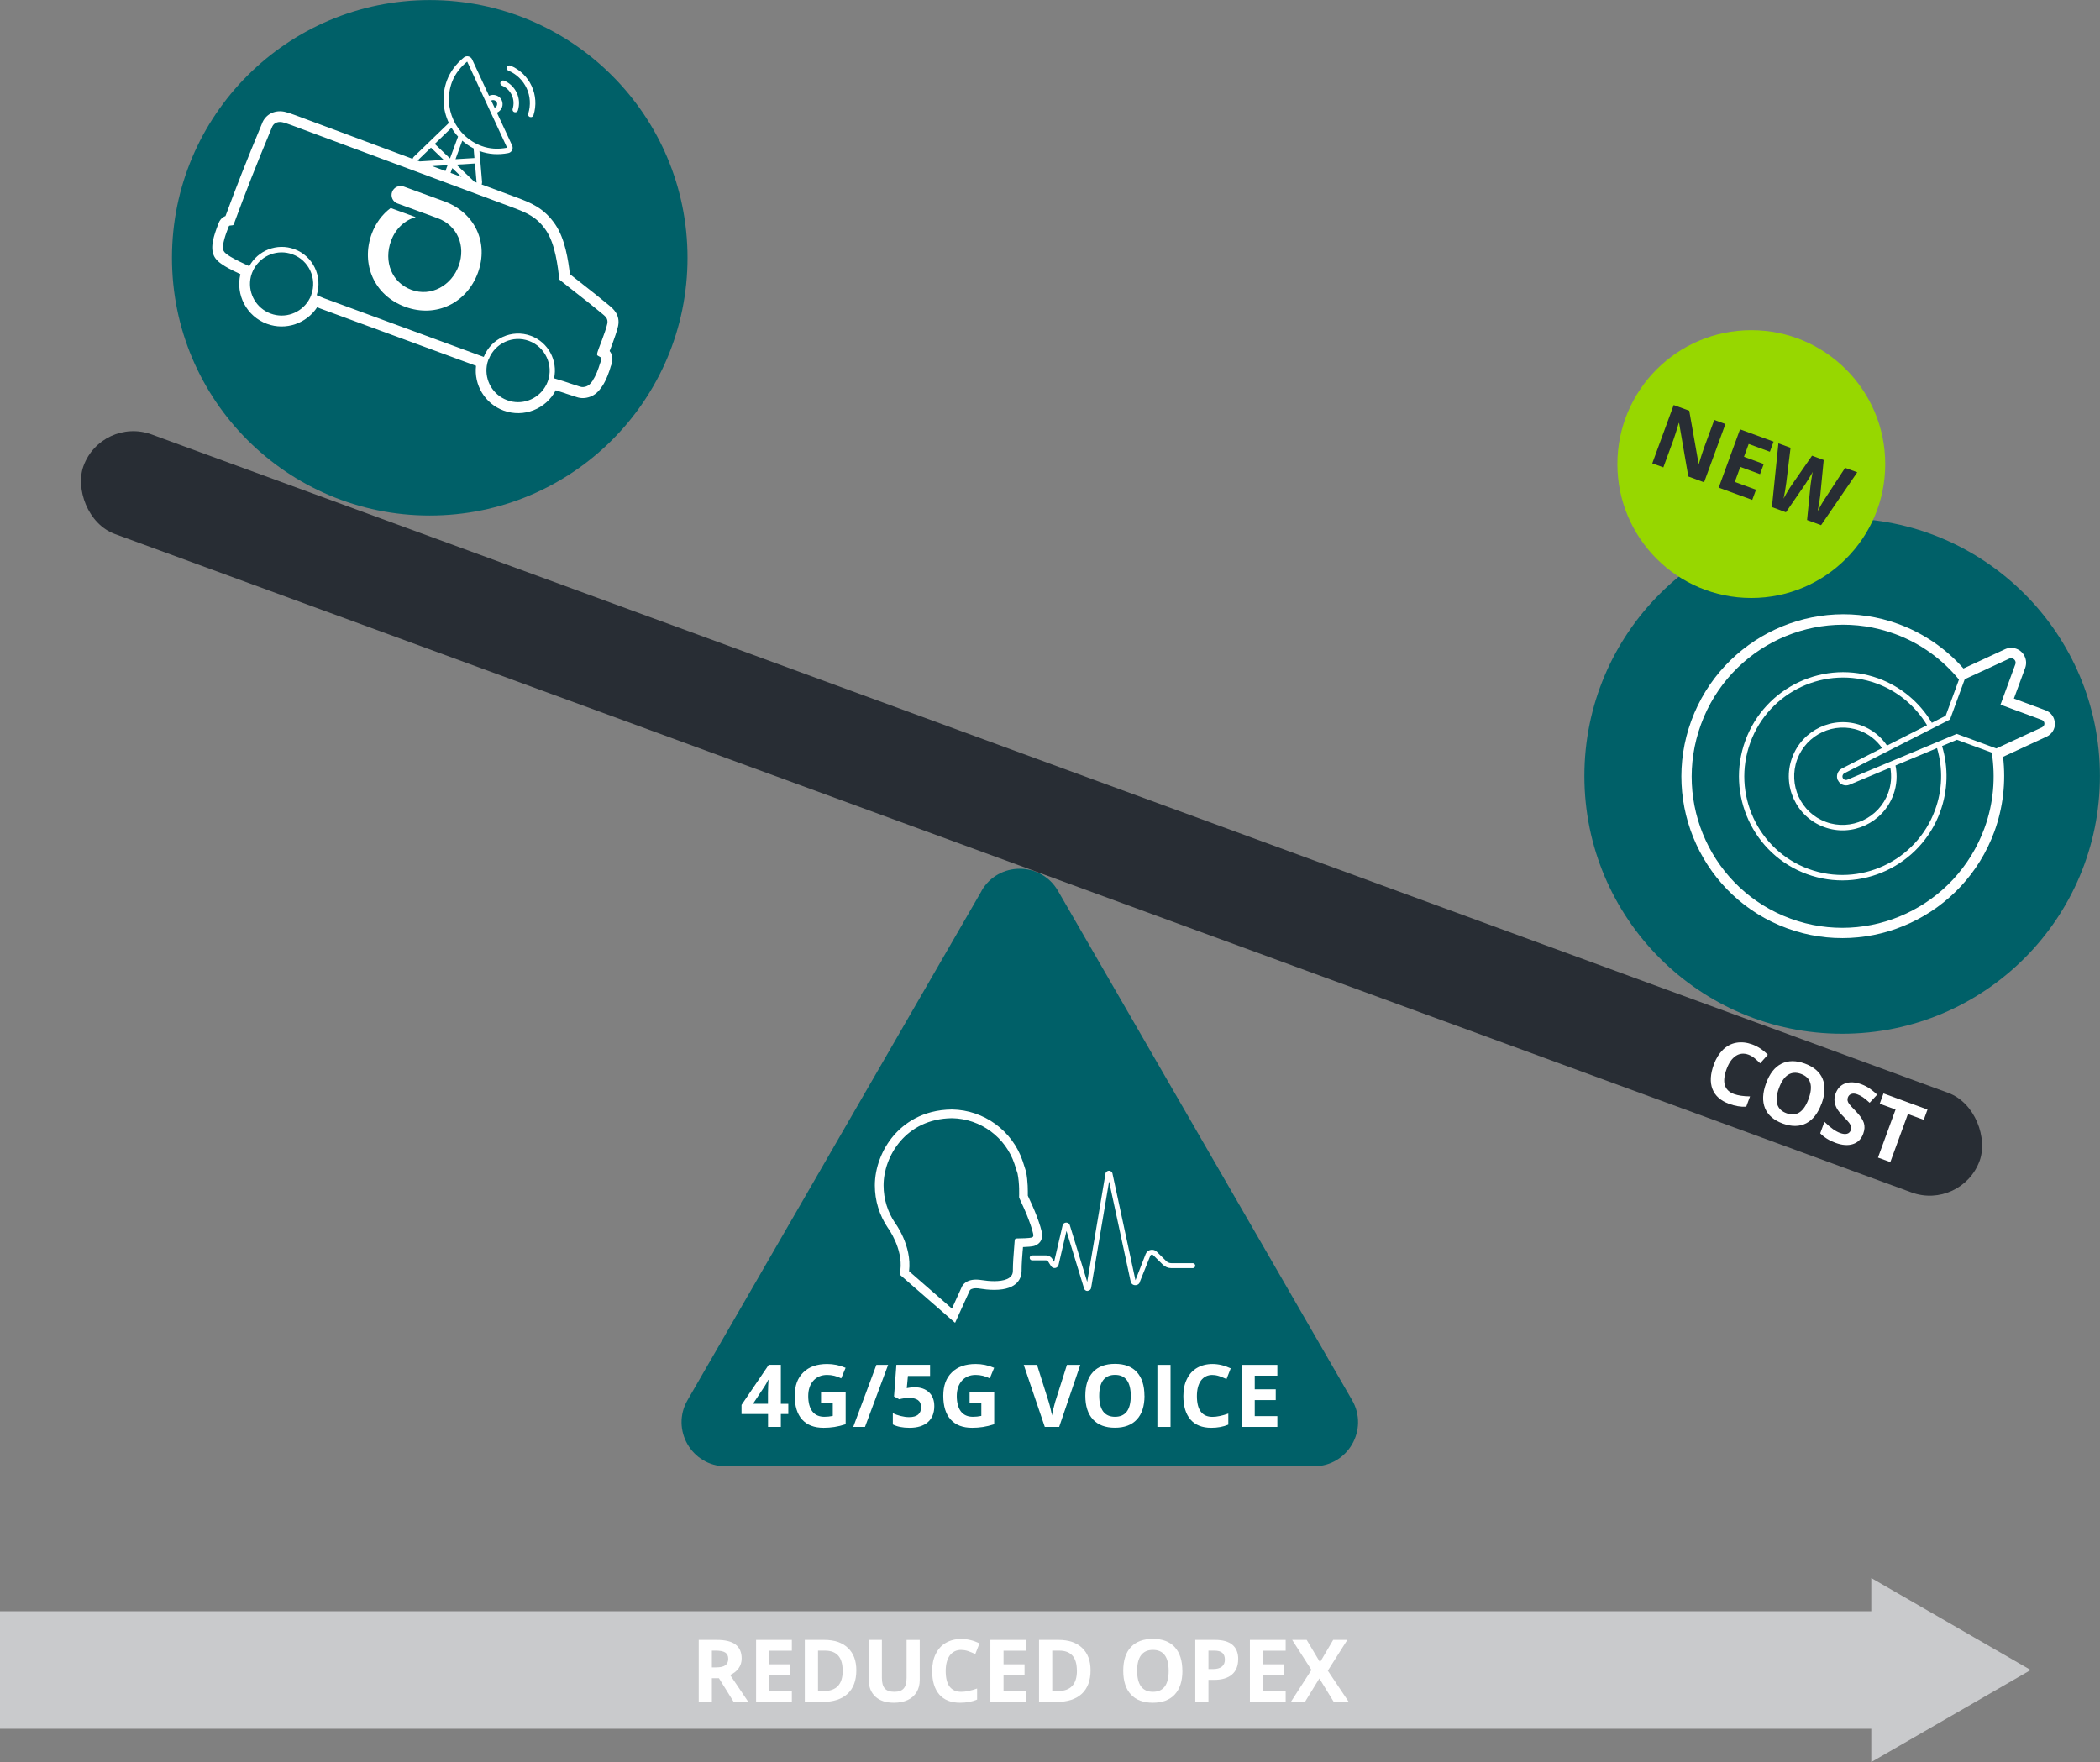 <?xml version="1.0" encoding="UTF-8"?><svg id="Layer_1" xmlns="http://www.w3.org/2000/svg" viewBox="0 0 312.99 262.67"><rect x="0" y="0" width="312.99" height="262.67" fill="#808080" stroke="none"/><polygon points="302.66 248.95 278.9 235.24 278.9 240.19 0 240.19 0 257.71 278.9 257.71 278.9 262.67 302.66 248.95" style="fill:#c9cacc;"/><g><circle cx="274.56" cy="115.68" r="38.42" style="fill:#006068;"/><path d="M306.26,107.8c-.03-.86-.58-1.62-1.39-1.92l-4.71-1.75,1.68-4.57c.42-1.15-.17-2.43-1.32-2.85-.55-.2-1.15-.18-1.69,.07l-6.19,2.87c-2.63-2.98-5.95-5.25-9.67-6.62-12.45-4.56-26.3,1.9-30.89,14.4s1.82,26.39,14.27,30.95,26.3-1.9,30.89-14.4c1.3-3.56,1.75-7.38,1.3-11.16l6.5-3.01c.78-.36,1.27-1.16,1.24-2.02Zm-10.49,15.66c-4.3,11.72-17.24,17.75-28.9,13.48-11.67-4.28-17.64-17.24-13.35-28.96s17.24-17.75,28.9-13.48c3.88,1.42,7.1,3.82,9.55,6.8l-1.98,5.4-2.06,1.05c-1.81-3.05-4.61-5.39-7.94-6.61-8.01-2.93-16.92,1.22-19.86,9.26s1.17,16.97,9.17,19.9,16.92-1.22,19.86-9.26c1.17-3.2,1.26-6.59,.29-9.83l2.22-.93,5.19,1.91c.57,3.67,.28,7.53-1.09,11.27Zm-21.84-7.15c.16,.34,.43,.58,.75,.69s.65,.11,.97-.02l6.09-2.55c.22,1.26,.13,2.56-.32,3.77-1.38,3.76-5.54,5.7-9.28,4.33s-5.66-5.54-4.29-9.3c1.38-3.76,5.54-5.7,9.28-4.33,1.39,.51,2.54,1.42,3.38,2.61l-5.99,3.05c-.64,.33-.91,1.1-.61,1.75Zm7.32-5.17c-.94-1.38-2.26-2.42-3.83-3-4.16-1.52-8.79,.63-10.32,4.81s.61,8.81,4.77,10.34,8.79-.63,10.32-4.81c.52-1.41,.62-2.91,.32-4.37l6.19-2.59c.9,3.05,.81,6.23-.3,9.24-2.79,7.62-11.24,11.56-18.83,8.78s-11.49-11.25-8.69-18.87c2.79-7.62,11.24-11.56,18.83-8.78,3.14,1.15,5.78,3.36,7.5,6.22l-5.96,3.03Zm23.12-2.73l-6.83,3.16-5.9-2.17-16.31,6.83c-.26,.11-.56,0-.68-.27-.12-.26-.01-.56,.24-.69l15.74-8.01,2.2-6.01,6.63-3.07c.18-.08,.35-.08,.51-.02,.32,.12,.54,.48,.4,.86l-2.21,6.02,6.16,2.28c.49,.18,.52,.86,.04,1.08Z" style="fill:#fff;"/></g><path d="M146.31,132.79l-43.84,75.93c-2.53,4.38,.63,9.86,5.69,9.86h87.67c5.06,0,8.22-5.48,5.69-9.86l-43.84-75.93c-2.53-4.38-8.86-4.38-11.39,0Z" style="fill:#006068;"/><path d="M141.89,166.69c4.33,.08,8,2.9,9.31,6.81l.46,1.44c.31,1.55,.23,3.17,.23,3.51,0,.18,.62,1.34,1.12,2.58,.44,1.09,.8,2.11,.95,2.79,.09,.38,.11,.57-.24,.67-.26,.08-1.53,.13-2.22,.13h0c-.22,0-.27,.15-.28,.44-.02,.35-.06,.8-.1,1.31-.04,.4-.07,.85-.1,1.34-.03,.54-.06,1.13-.06,1.75,0,1.19-1.37,1.52-2.77,1.52-.67,0-1.34-.07-1.88-.16-.31-.05-.59-.07-.84-.07-1.79,0-2.15,1.15-2.15,1.15l-1.44,3.17-6.39-5.57c.46-3.83-2.09-7.2-2.09-7.2-1.08-1.6-1.71-3.52-1.71-5.6,0-4.26,3.25-9.92,10.19-10.01m0-1.3h-.02c-4.45,.05-7.17,2.15-8.67,3.89-1.76,2.05-2.8,4.82-2.8,7.42,0,2.27,.67,4.45,1.93,6.32l.02,.03,.02,.03s2.23,3.02,1.84,6.26l-.08,.68,.52,.45,6.39,5.57,1.32,1.15,.72-1.59,1.44-3.17,.04-.09c.05-.08,.27-.3,.93-.3,.19,0,.4,.02,.62,.06,.5,.08,1.26,.18,2.09,.18,3.67,0,4.07-1.97,4.07-2.82,0-.53,.02-1.07,.06-1.67,.03-.47,.07-.91,.1-1.31l.02-.18c.01-.14,.02-.27,.03-.4,.6-.02,1.32-.07,1.64-.16,.46-.14,1.5-.63,1.13-2.21-.21-.91-.67-2.13-1.02-2.99-.26-.64-.54-1.24-.77-1.73-.09-.2-.2-.43-.26-.57v-.02c0-.63,.03-2.09-.26-3.54v-.07l-.04-.07-.46-1.44c-1.53-4.54-5.76-7.63-10.53-7.71h-.02Z" style="fill:#fff;"/><path d="M162.09,192.45c-.27,0-.5-.19-.54-.46l-2.6-8.49-1.18,5.06c-.06,.24-.25,.42-.5,.46-.24,.04-.48-.07-.62-.28l-.43-.68c-.07-.11-.19-.18-.32-.18h-2.06c-.2,0-.37-.16-.37-.37s.16-.37,.37-.37h2.06c.39,0,.74,.2,.94,.52l.27,.43,1.26-5.41c.06-.26,.28-.43,.54-.43h.02c.27,0,.49,.2,.54,.46l2.57,8.38,2.72-16.11c.02-.25,.25-.46,.53-.46h0c.28,0,.51,.22,.53,.49l3.41,15.84,1.53-3.93c.14-.32,.42-.54,.75-.6,.33-.06,.67,.04,.9,.28l1.41,1.39c.2,.2,.47,.31,.76,.31h3.19c.2,0,.37,.17,.37,.37s-.16,.37-.37,.37h-3.19c-.48,0-.94-.19-1.28-.53l-1.41-1.39c-.09-.1-.21-.09-.25-.08-.04,0-.15,.04-.2,.16l-1.55,3.87c-.04,.28-.33,.51-.68,.51h-.02c-.36,0-.64-.26-.69-.62l-3.2-14.85-2.67,15.84c-.02,.25-.24,.46-.52,.47h-.02Zm-.18-.59v0Zm.34-.05h0Zm-4.98-3.45h0Zm1.48-5.46h0Zm6.33-7.77s0,.01,0,.02v-.02Zm.39-.05v0Z" style="fill:#fff;"/><g><path d="M117.49,210.79h-1.11v1.92h-1.91v-1.92h-3.95v-1.36l4.06-5.98h1.8v5.82h1.11v1.52Zm-3.03-1.52v-1.57c0-.26,.01-.64,.03-1.14,.02-.5,.04-.79,.05-.87h-.05c-.16,.35-.34,.68-.56,1.01l-1.7,2.56h2.23Z" style="fill:#fff;"/><path d="M122.37,207.51h3.67v4.8c-.59,.19-1.16,.33-1.68,.41-.53,.08-1.06,.12-1.61,.12-1.4,0-2.46-.41-3.2-1.23-.74-.82-1.1-2-1.1-3.54s.43-2.66,1.28-3.49c.85-.84,2.04-1.25,3.55-1.25,.95,0,1.87,.19,2.75,.57l-.65,1.57c-.68-.34-1.38-.51-2.11-.51-.85,0-1.53,.29-2.04,.85-.51,.57-.77,1.34-.77,2.3s.21,1.77,.62,2.3c.41,.53,1.01,.79,1.79,.79,.41,0,.82-.04,1.25-.13v-1.93h-1.75v-1.63Z" style="fill:#fff;"/><path d="M132.37,203.46l-3.45,9.25h-1.75l3.45-9.25h1.75Z" style="fill:#fff;"/><path d="M136.32,206.8c.89,0,1.61,.25,2.14,.75,.53,.5,.79,1.19,.79,2.06,0,1.03-.32,1.83-.96,2.39s-1.55,.84-2.73,.84c-1.03,0-1.86-.17-2.49-.5v-1.69c.33,.18,.72,.32,1.16,.43,.44,.11,.86,.17,1.26,.17,1.19,0,1.79-.49,1.79-1.47s-.62-1.4-1.85-1.4c-.22,0-.47,.02-.74,.07-.27,.04-.49,.09-.66,.14l-.78-.42,.35-4.72h5.02v1.66h-3.3l-.17,1.82,.22-.04c.26-.06,.58-.09,.96-.09Z" style="fill:#fff;"/><path d="M144.51,207.51h3.67v4.8c-.59,.19-1.16,.33-1.68,.41-.53,.08-1.06,.12-1.61,.12-1.4,0-2.46-.41-3.2-1.23-.74-.82-1.1-2-1.1-3.54s.43-2.66,1.28-3.49c.85-.84,2.04-1.25,3.55-1.25,.95,0,1.87,.19,2.75,.57l-.65,1.57c-.68-.34-1.38-.51-2.11-.51-.85,0-1.53,.29-2.04,.85-.51,.57-.77,1.34-.77,2.3s.21,1.77,.62,2.3c.41,.53,1.01,.79,1.79,.79,.41,0,.82-.04,1.25-.13v-1.93h-1.75v-1.63Z" style="fill:#fff;"/><path d="M159.03,203.46h1.98l-3.15,9.25h-2.14l-3.14-9.25h1.98l1.74,5.51c.1,.32,.2,.7,.3,1.14s.17,.73,.19,.9c.05-.39,.2-1.07,.48-2.04l1.75-5.51Z" style="fill:#fff;"/><path d="M170.58,208.07c0,1.53-.38,2.71-1.14,3.53-.76,.82-1.85,1.23-3.27,1.23s-2.51-.41-3.27-1.23c-.76-.82-1.14-2-1.14-3.54s.38-2.72,1.14-3.53c.76-.81,1.85-1.22,3.28-1.22s2.51,.41,3.26,1.23c.75,.82,1.13,2,1.13,3.53Zm-6.75,0c0,1.03,.2,1.81,.59,2.34,.39,.52,.98,.79,1.76,.79,1.57,0,2.35-1.04,2.35-3.12s-.78-3.13-2.34-3.13c-.78,0-1.37,.26-1.77,.79s-.59,1.31-.59,2.34Z" style="fill:#fff;"/><path d="M172.5,212.71v-9.25h1.96v9.25h-1.96Z" style="fill:#fff;"/><path d="M180.72,204.96c-.74,0-1.31,.28-1.72,.83-.4,.55-.61,1.33-.61,2.32,0,2.06,.77,3.1,2.32,3.1,.65,0,1.44-.16,2.36-.49v1.65c-.76,.32-1.61,.47-2.54,.47-1.35,0-2.38-.41-3.09-1.22-.71-.82-1.07-1.99-1.07-3.52,0-.96,.17-1.81,.53-2.53,.35-.72,.85-1.28,1.51-1.66s1.43-.58,2.31-.58,1.8,.22,2.71,.65l-.63,1.6c-.35-.16-.69-.31-1.04-.43-.35-.12-.69-.18-1.03-.18Z" style="fill:#fff;"/><path d="M190.38,212.71h-5.33v-9.25h5.33v1.61h-3.37v2.03h3.13v1.61h-3.13v2.39h3.37v1.62Z" style="fill:#fff;"/></g><circle cx="261.02" cy="69.18" r="19.96" style="fill:#97d700;"/><g><path d="M253.97,71.89l-2.34-.86-1.37-7.96-.05-.02c-.35,1.19-.62,2.03-.8,2.53l-1.5,4.09-1.65-.6,3.19-8.69,2.32,.85,1.39,7.89,.04,.02c.35-1.15,.62-1.96,.79-2.43l1.51-4.11,1.66,.61-3.18,8.69Z" style="fill:#282d34;"/><path d="M261.16,74.52l-5-1.83,3.18-8.69,5,1.83-.55,1.51-3.16-1.16-.7,1.91,2.94,1.08-.55,1.51-2.94-1.08-.82,2.24,3.16,1.16-.56,1.52Z" style="fill:#282d34;"/><path d="M271.43,78.29l-2.1-.77,.5-5c.02-.18,.06-.54,.15-1.09,.08-.55,.15-.91,.19-1.09-.1,.21-.29,.53-.56,.97s-.47,.75-.59,.93l-2.84,4.12-2.09-.77,.97-9.5,1.81,.66-.63,5.15c-.13,.95-.26,1.76-.41,2.43,.11-.22,.29-.55,.55-.99,.26-.44,.47-.78,.64-1.01l3.05-4.4,1.74,.64-.52,5.33c-.03,.24-.08,.6-.16,1.08-.08,.48-.16,.88-.23,1.22,.15-.29,.36-.66,.61-1.09,.26-.43,.47-.77,.65-1.03l2.84-4.34,1.81,.66-5.39,7.88Z" style="fill:#282d34;"/></g><g><path d="M106.1,250.16v3.55h-1.96v-9.25h2.7c1.26,0,2.19,.23,2.79,.69,.6,.46,.91,1.15,.91,2.09,0,.54-.15,1.03-.45,1.45-.3,.42-.72,.76-1.27,1,1.39,2.08,2.3,3.42,2.72,4.03h-2.18l-2.21-3.55h-1.04Zm0-1.6h.63c.62,0,1.08-.1,1.37-.31s.44-.53,.44-.97-.15-.75-.45-.94c-.3-.19-.77-.28-1.4-.28h-.59v2.5Z" style="fill:#fff;"/><path d="M118.02,253.71h-5.33v-9.25h5.33v1.61h-3.37v2.03h3.13v1.61h-3.13v2.39h3.37v1.62Z" style="fill:#fff;"/><path d="M127.63,248.99c0,1.52-.43,2.69-1.3,3.5s-2.12,1.22-3.76,1.22h-2.62v-9.25h2.91c1.51,0,2.68,.4,3.52,1.2s1.25,1.91,1.25,3.34Zm-2.04,.05c0-1.99-.88-2.98-2.63-2.98h-1.04v6.03h.84c1.89,0,2.84-1.01,2.84-3.04Z" style="fill:#fff;"/><path d="M137.08,244.45v5.99c0,.68-.15,1.28-.46,1.8-.31,.51-.75,.91-1.33,1.18-.58,.27-1.26,.41-2.05,.41-1.19,0-2.11-.3-2.77-.91s-.99-1.44-.99-2.5v-5.96h1.96v5.67c0,.71,.14,1.24,.43,1.57,.29,.33,.76,.5,1.42,.5s1.11-.17,1.4-.5c.29-.34,.43-.86,.43-1.58v-5.65h1.96Z" style="fill:#fff;"/><path d="M143.28,245.95c-.74,0-1.31,.28-1.72,.83-.4,.55-.61,1.33-.61,2.32,0,2.06,.77,3.1,2.32,3.1,.65,0,1.44-.16,2.36-.49v1.65c-.76,.32-1.61,.47-2.54,.47-1.35,0-2.38-.41-3.09-1.22-.71-.82-1.07-1.99-1.07-3.52,0-.96,.17-1.81,.53-2.53,.35-.72,.85-1.28,1.51-1.66s1.43-.58,2.31-.58,1.8,.22,2.71,.65l-.63,1.6c-.35-.16-.69-.31-1.04-.43-.35-.12-.69-.18-1.03-.18Z" style="fill:#fff;"/><path d="M152.94,253.71h-5.33v-9.25h5.33v1.61h-3.37v2.03h3.13v1.61h-3.13v2.39h3.37v1.62Z" style="fill:#fff;"/><path d="M162.54,248.99c0,1.52-.43,2.69-1.3,3.5s-2.12,1.22-3.76,1.22h-2.62v-9.25h2.91c1.51,0,2.68,.4,3.52,1.2s1.25,1.91,1.25,3.34Zm-2.04,.05c0-1.99-.88-2.98-2.63-2.98h-1.04v6.03h.84c1.89,0,2.84-1.01,2.84-3.04Z" style="fill:#fff;"/><path d="M176.23,249.07c0,1.53-.38,2.71-1.14,3.53-.76,.82-1.85,1.23-3.27,1.23s-2.51-.41-3.27-1.23c-.76-.82-1.14-2-1.14-3.54s.38-2.72,1.14-3.53c.76-.81,1.85-1.22,3.28-1.22s2.51,.41,3.26,1.23c.75,.82,1.13,2,1.13,3.53Zm-6.75,0c0,1.03,.2,1.81,.59,2.34,.39,.52,.98,.79,1.76,.79,1.57,0,2.35-1.04,2.35-3.12s-.78-3.13-2.34-3.13c-.78,0-1.37,.26-1.77,.79s-.59,1.31-.59,2.34Z" style="fill:#fff;"/><path d="M184.54,247.34c0,1-.31,1.76-.93,2.29-.62,.53-1.51,.79-2.66,.79h-.84v3.29h-1.96v-9.25h2.96c1.12,0,1.98,.24,2.56,.72,.58,.48,.88,1.2,.88,2.16Zm-4.43,1.47h.65c.6,0,1.05-.12,1.35-.36,.3-.24,.45-.59,.45-1.04s-.13-.8-.38-1.02-.64-.33-1.18-.33h-.89v2.75Z" style="fill:#fff;"/><path d="M191.62,253.71h-5.33v-9.25h5.33v1.61h-3.37v2.03h3.13v1.61h-3.13v2.39h3.37v1.62Z" style="fill:#fff;"/><path d="M201.03,253.71h-2.24l-2.15-3.5-2.15,3.5h-2.1l3.07-4.77-2.87-4.48h2.16l1.99,3.33,1.96-3.33h2.11l-2.91,4.59,3.13,4.67Z" style="fill:#fff;"/></g><g><circle cx="64.05" cy="38.43" r="38.42" style="fill:#006068;"/><path d="M66.17,30l-5.99-2.19c-.7-.26-1.48,.1-1.74,.8s.11,1.48,.81,1.73h.02s5.85,2.15,5.97,2.19c2.93,1.08,4.21,4.12,3.13,7.08s-4.11,4.67-7.04,3.6-4.18-4.21-3.05-7.3c.67-1.82,2.04-3.09,3.68-3.54l-3.73-1.36c-1.25,.93-2.24,2.25-2.83,3.85-1.64,4.48,.35,9.18,4.99,10.88s9.2-.6,10.84-5.08-.43-8.97-5.07-10.67Z" style="fill:#fff;"/><path d="M90.98,54.75c.02-.07,.05-.13,.07-.19,.11-.28,.27-.71,.22-1.24-.04-.38-.17-.71-.41-.99l.07-.18c.1-.26,.21-.54,.33-.86,.31-.86,.69-1.9,.86-2.67,.36-1.7-.77-2.62-1.31-3.07l-.12-.1c-1.28-1.07-2.65-2.14-3.86-3.09-.69-.54-1.33-1.04-1.89-1.49-.25-2.08-.71-5.26-2.18-7.41-1.71-2.51-3.72-3.26-5.84-4.05l-5.13-1.91c.04-.12,.07-.25,.06-.38l-.39-4.61s.04,.02,.06,.02c1.32,.48,2.75,.58,4.24,.29,.24-.05,.45-.2,.56-.42,.11-.22,.12-.48,.01-.71l-2.27-4.9s.03,0,.04-.01c.34-.16,.59-.44,.72-.78s.11-.73-.04-1.06c-.31-.68-1.17-.99-1.85-.68-.01,0-.02,.02-.04,.03l-2.52-5.43c-.09-.2-.25-.34-.45-.42-.03-.01-.06-.02-.1-.03-.24-.06-.5,0-.69,.16-1.18,.97-2.05,2.15-2.52,3.42-.79,2.15-.62,4.41,.29,6.34l-5.21,5.03c-.09,.09-.15,.2-.2,.32l-15.82-5.89-.83-.31-.81-.3c-.52-.19-.95-.34-1.42-.47-1.46-.4-2.86,.2-3.47,1.48-.01,.03-.02,.05-.03,.08-2.53,6.08-3.85,9.48-5.5,13.93-.62,.25-.88,.7-1,1l-.08,.2c-.67,1.75-1.22,3.42-.66,4.69,.25,.57,.76,1.06,1.68,1.61,.68,.41,1.52,.82,2.28,1.17-.74,3.08,.93,6.3,3.97,7.41,2.81,1.03,5.89-.07,7.47-2.48,.36,.15,.42,.17,.46,.19l23.22,8.54c-.33,2.84,1.31,5.64,4.1,6.67,3.02,1.11,6.34-.24,7.78-3.02,.7,.21,1.15,.36,1.35,.43,.03,.02,.06,.03,.1,.04,.02,0,.05,.02,.08,.03l1.64,.53c.62,.2,1.27,.18,1.94-.06,.81-.29,1.32-.84,1.82-1.58,.63-.93,1.07-2.27,1.23-2.81Zm-26.56-29.99l2.29-.14-.32,.87-1.97-.73Zm2.99,.3l1.38,1.32-1.64-.61,.26-.71Zm3.61,2.15l-.32-.12-2.67-2.55,2.76-.17,.24,2.82s-.01,.01-.01,.02Zm-.3-3.65l-2.83,.17,1.01-2.76c.51,.45,1.07,.84,1.69,1.15l.12,1.43Zm2.54-8.59c.28-.13,.65,0,.78,.29,.07,.14,.07,.3,.02,.45s-.16,.26-.3,.33c-.01,0-.03,0-.05,.01l-.49-1.05s.02-.02,.04-.03Zm-5.9-2.72c.5-1.37,1.44-2.39,2.27-3.07l5.95,12.84c-1.35,.26-2.63,.18-3.81-.26-3.84-1.41-5.82-5.68-4.41-9.52Zm.91,8.11l-1.2,3.26-2.27-2.17,2.49-2.4c.28,.47,.61,.91,.98,1.31Zm-6.02,3.56l1.98-1.91,1.91,1.83-3.58,.22-.32-.12s0-.02,0-.02Zm-15.85,20.03c-.11,.31-.25,.59-.42,.86-1.15,1.86-3.49,2.73-5.63,1.94s-3.36-2.95-3.04-5.12c.05-.31,.12-.62,.24-.92,.09-.25,.21-.47,.33-.69h0c1.11-1.97,3.51-2.92,5.71-2.11,2.44,.89,3.7,3.6,2.8,6.04Zm26.46,9.55c.94-2.35,3.58-3.56,5.98-2.68s3.7,3.6,2.8,6.04c-.11,.31-.25,.59-.42,.86-1.15,1.86-3.49,2.73-5.63,1.94s-3.36-2.95-3.04-5.12c.05-.31,.12-.62,.24-.92,.02-.04,.04-.08,.06-.12h0Zm15.56,3.13c-.4,.58-.66,.84-1.03,.97-.28,.1-.59,.15-.9,.05l-1.64-.53s-.07-.03-.12-.05c-.32-.12-1.12-.36-2.15-.67,.57-2.65-.86-5.38-3.47-6.34-2.81-1.03-5.92,.39-7.01,3.15l-23.83-8.76c-.07-.03-.47-.19-1.07-.45,.9-2.8-.55-5.84-3.33-6.86-2.59-.95-5.43,.19-6.72,2.54-.87-.41-1.97-.91-2.78-1.4-.53-.32-.92-.62-1.04-.88-.36-.82,.4-2.7,.77-3.66,.09-.24,.65-.03,.73-.28,1.87-5.05,3.18-8.43,5.75-14.6,.3-.62,.97-.78,1.59-.62,.39,.11,.76,.23,1.28,.42,.42,.15,.94,.35,1.63,.61l21.11,7.85h0l10.12,3.77c2.19,.82,3.7,1.44,5.07,3.45,1.4,2.06,1.76,5.43,1.99,7.34,1.58,1.3,4.05,3.14,6.25,4.98,.55,.46,1.06,.79,.89,1.6-.14,.66-.52,1.69-.8,2.45-.38,1.04-.71,1.75-.72,2.13,0,.29,.61,.29,.64,.61,.02,.24-.13,.48-.23,.82-.23,.77-.6,1.75-1.01,2.35Z" style="fill:#fff;"/><path d="M74.81,12.76c.65,.27,1.18,.78,1.47,1.42,.3,.64,.34,1.36,.13,2.04-.07,.21,.04,.43,.25,.5h.02c.21,.07,.44-.05,.51-.26,.27-.87,.21-1.8-.17-2.62-.38-.82-1.05-1.47-1.89-1.82-.2-.07-.44,0-.53,.22-.09,.2,.01,.44,.22,.53Z" style="fill:#fff;"/><path d="M75.75,10.52c1.22,.51,2.19,1.44,2.74,2.63s.63,2.53,.24,3.79c-.07,.21,.04,.43,.25,.5h.02c.21,.07,.44-.04,.51-.26,.46-1.45,.36-3-.28-4.37-.63-1.37-1.76-2.45-3.15-3.03-.22-.08-.44,.01-.53,.22-.09,.21,.01,.44,.22,.53Z" style="fill:#fff;"/></g><rect x="3.26" y="113.34" width="300.99" height="15.82" rx="7.91" ry="7.91" transform="translate(51.11 -45.5) rotate(20.13)" style="fill:#282d34;"/><g><path d="M260.6,157.22c-.69-.25-1.33-.19-1.9,.19-.57,.38-1.03,1.04-1.37,1.97-.71,1.94-.34,3.17,1.12,3.71,.61,.22,1.41,.34,2.38,.35l-.57,1.54c-.82,.04-1.67-.11-2.55-.43-1.26-.46-2.09-1.2-2.48-2.21s-.32-2.23,.21-3.67c.33-.9,.79-1.63,1.36-2.19,.58-.56,1.24-.91,1.99-1.04s1.54-.05,2.37,.25c.84,.31,1.62,.82,2.32,1.54l-1.14,1.28c-.27-.27-.55-.53-.83-.76-.29-.23-.59-.41-.91-.53Z" style="fill:#fff;"/><path d="M271.48,164.53c-.53,1.44-1.29,2.41-2.28,2.92-1,.51-2.16,.52-3.49,.04-1.33-.49-2.21-1.25-2.64-2.28-.43-1.03-.38-2.27,.15-3.72,.53-1.45,1.29-2.42,2.29-2.92,1-.5,2.16-.51,3.5-.02,1.33,.49,2.22,1.25,2.64,2.28,.42,1.03,.37,2.26-.16,3.71Zm-6.34-2.32c-.36,.97-.44,1.77-.25,2.4,.19,.63,.65,1.07,1.38,1.34,1.47,.54,2.56-.17,3.28-2.12,.72-1.96,.34-3.2-1.12-3.74-.73-.27-1.38-.22-1.93,.13s-1.01,1.02-1.36,1.99Z" style="fill:#fff;"/><path d="M277.7,169.01c-.29,.79-.79,1.3-1.53,1.54s-1.6,.18-2.61-.19c-.93-.34-1.68-.81-2.27-1.42l.63-1.71c.49,.48,.92,.84,1.29,1.1,.37,.26,.72,.45,1.06,.57,.4,.15,.74,.18,1.02,.11s.46-.27,.58-.57c.06-.17,.07-.34,.02-.51-.05-.17-.14-.35-.28-.54-.14-.19-.44-.52-.91-1-.44-.44-.75-.83-.93-1.16-.18-.33-.29-.67-.34-1.04-.05-.36,0-.75,.15-1.16,.28-.77,.76-1.28,1.45-1.53,.68-.25,1.48-.2,2.4,.13,.45,.17,.86,.38,1.23,.63,.37,.26,.74,.57,1.12,.92l-1.12,1.21c-.39-.36-.73-.63-1-.82-.28-.19-.56-.33-.85-.44-.35-.13-.65-.14-.89-.05-.25,.09-.42,.27-.51,.53-.06,.16-.07,.32-.04,.47s.11,.31,.23,.48c.12,.17,.44,.52,.95,1.04,.67,.69,1.08,1.28,1.24,1.78,.16,.5,.13,1.03-.08,1.6Z" style="fill:#fff;"/><path d="M281.74,173.23l-1.84-.67,2.62-7.16-2.36-.87,.56-1.53,6.56,2.4-.56,1.53-2.36-.86-2.62,7.16Z" style="fill:#fff;"/></g></svg>